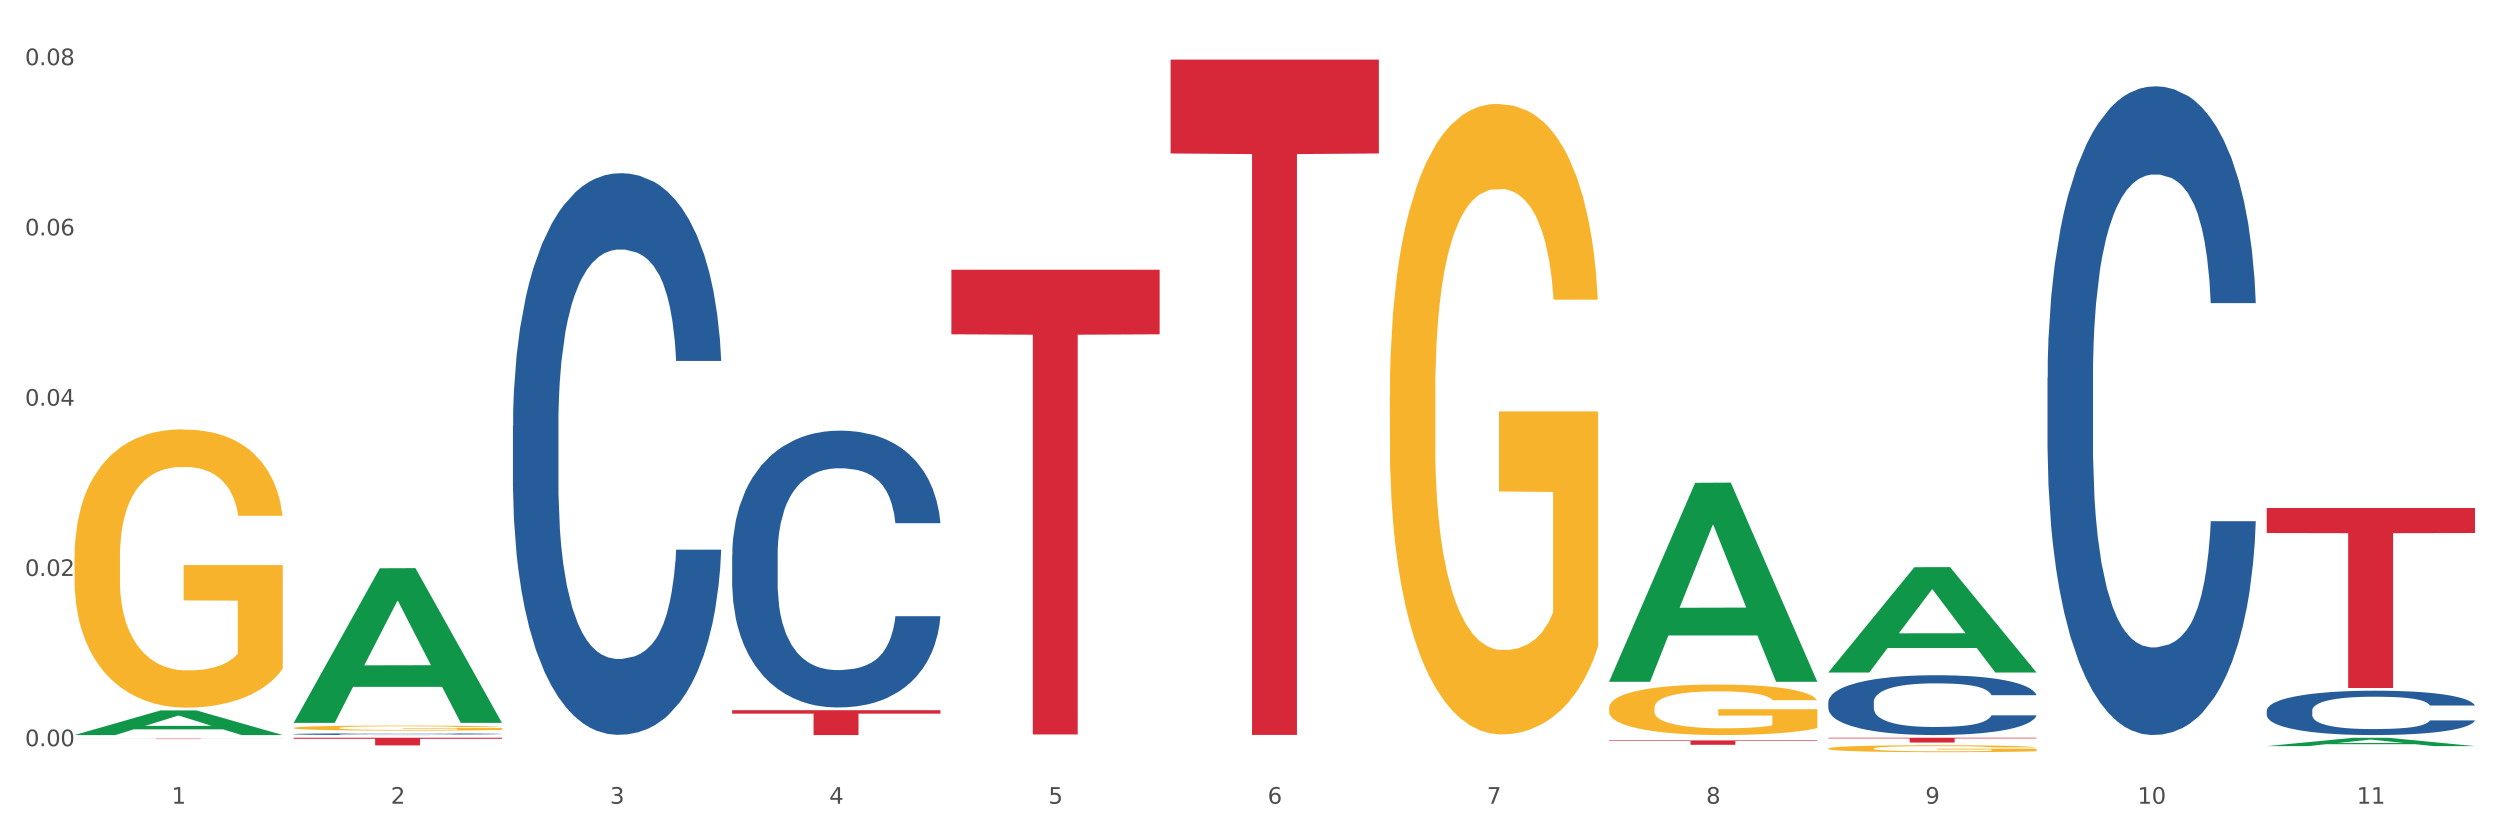 <?xml version="1.0" encoding="utf-8" standalone="no"?>
<!DOCTYPE svg PUBLIC "-//W3C//DTD SVG 1.1//EN"
  "http://www.w3.org/Graphics/SVG/1.1/DTD/svg11.dtd">
<svg xmlns:xlink="http://www.w3.org/1999/xlink" width="1080pt" height="360pt" viewBox="0 0 1080 360" xmlns="http://www.w3.org/2000/svg" version="1.1">
 <rect x="0" y="0" width="1080" height="360" fill="#333333" stroke="none"/>
 <defs>
  <style type="text/css">*{stroke-linejoin: round; stroke-linecap: butt}</style>
 </defs>
 <g id="figure_1">
  <g id="patch_1">
   <path d="M 0 360 
L 1080 360 
L 1080 0 
L 0 0 
z
" style="fill: #ffffff; stroke: #ffffff; stroke-linejoin: miter"/>
  </g>
  <g id="axes_1">
   <g id="matplotlib.axis_1">
    <g id="xtick_1">
     <g id="text_1">
      <!-- 1 -->
      <g style="fill: #4d4d4d" transform="translate(74.106 347.204) scale(0.096 -0.096)">
       <defs>
        <path id="DejaVuSans-31" d="M 794 531 
L 1825 531 
L 1825 4091 
L 703 3866 
L 703 4441 
L 1819 4666 
L 2450 4666 
L 2450 531 
L 3481 531 
L 3481 0 
L 794 0 
L 794 531 
z
" transform="scale(0.016)"/>
       </defs>
       <use xlink:href="#DejaVuSans-31"/>
      </g>
     </g>
    </g>
    <g id="xtick_2">
     <g id="text_2">
      <!-- 2 -->
      <g style="fill: #4d4d4d" transform="translate(168.812 347.204) scale(0.096 -0.096)">
       <defs>
        <path id="DejaVuSans-32" d="M 1228 531 
L 3431 531 
L 3431 0 
L 469 0 
L 469 531 
Q 828 903 1448 1529 
Q 2069 2156 2228 2338 
Q 2531 2678 2651 2914 
Q 2772 3150 2772 3378 
Q 2772 3750 2511 3984 
Q 2250 4219 1831 4219 
Q 1534 4219 1204 4116 
Q 875 4013 500 3803 
L 500 4441 
Q 881 4594 1212 4672 
Q 1544 4750 1819 4750 
Q 2544 4750 2975 4387 
Q 3406 4025 3406 3419 
Q 3406 3131 3298 2873 
Q 3191 2616 2906 2266 
Q 2828 2175 2409 1742 
Q 1991 1309 1228 531 
z
" transform="scale(0.016)"/>
       </defs>
       <use xlink:href="#DejaVuSans-32"/>
      </g>
     </g>
    </g>
    <g id="xtick_3">
     <g id="text_3">
      <!-- 3 -->
      <g style="fill: #4d4d4d" transform="translate(263.517 347.204) scale(0.096 -0.096)">
       <defs>
        <path id="DejaVuSans-33" d="M 2597 2516 
Q 3050 2419 3304 2112 
Q 3559 1806 3559 1356 
Q 3559 666 3084 287 
Q 2609 -91 1734 -91 
Q 1441 -91 1130 -33 
Q 819 25 488 141 
L 488 750 
Q 750 597 1062 519 
Q 1375 441 1716 441 
Q 2309 441 2620 675 
Q 2931 909 2931 1356 
Q 2931 1769 2642 2001 
Q 2353 2234 1838 2234 
L 1294 2234 
L 1294 2753 
L 1863 2753 
Q 2328 2753 2575 2939 
Q 2822 3125 2822 3475 
Q 2822 3834 2567 4026 
Q 2313 4219 1838 4219 
Q 1578 4219 1281 4162 
Q 984 4106 628 3988 
L 628 4550 
Q 988 4650 1302 4700 
Q 1616 4750 1894 4750 
Q 2613 4750 3031 4423 
Q 3450 4097 3450 3541 
Q 3450 3153 3228 2886 
Q 3006 2619 2597 2516 
z
" transform="scale(0.016)"/>
       </defs>
       <use xlink:href="#DejaVuSans-33"/>
      </g>
     </g>
    </g>
    <g id="xtick_4">
     <g id="text_4">
      <!-- 4 -->
      <g style="fill: #4d4d4d" transform="translate(358.223 347.204) scale(0.096 -0.096)">
       <defs>
        <path id="DejaVuSans-34" d="M 2419 4116 
L 825 1625 
L 2419 1625 
L 2419 4116 
z
M 2253 4666 
L 3047 4666 
L 3047 1625 
L 3713 1625 
L 3713 1100 
L 3047 1100 
L 3047 0 
L 2419 0 
L 2419 1100 
L 313 1100 
L 313 1709 
L 2253 4666 
z
" transform="scale(0.016)"/>
       </defs>
       <use xlink:href="#DejaVuSans-34"/>
      </g>
     </g>
    </g>
    <g id="xtick_5">
     <g id="text_5">
      <!-- 5 -->
      <g style="fill: #4d4d4d" transform="translate(452.928 347.204) scale(0.096 -0.096)">
       <defs>
        <path id="DejaVuSans-35" d="M 691 4666 
L 3169 4666 
L 3169 4134 
L 1269 4134 
L 1269 2991 
Q 1406 3038 1543 3061 
Q 1681 3084 1819 3084 
Q 2600 3084 3056 2656 
Q 3513 2228 3513 1497 
Q 3513 744 3044 326 
Q 2575 -91 1722 -91 
Q 1428 -91 1123 -41 
Q 819 9 494 109 
L 494 744 
Q 775 591 1075 516 
Q 1375 441 1709 441 
Q 2250 441 2565 725 
Q 2881 1009 2881 1497 
Q 2881 1984 2565 2268 
Q 2250 2553 1709 2553 
Q 1456 2553 1204 2497 
Q 953 2441 691 2322 
L 691 4666 
z
" transform="scale(0.016)"/>
       </defs>
       <use xlink:href="#DejaVuSans-35"/>
      </g>
     </g>
    </g>
    <g id="xtick_6">
     <g id="text_6">
      <!-- 6 -->
      <g style="fill: #4d4d4d" transform="translate(547.634 347.204) scale(0.096 -0.096)">
       <defs>
        <path id="DejaVuSans-36" d="M 2113 2584 
Q 1688 2584 1439 2293 
Q 1191 2003 1191 1497 
Q 1191 994 1439 701 
Q 1688 409 2113 409 
Q 2538 409 2786 701 
Q 3034 994 3034 1497 
Q 3034 2003 2786 2293 
Q 2538 2584 2113 2584 
z
M 3366 4563 
L 3366 3988 
Q 3128 4100 2886 4159 
Q 2644 4219 2406 4219 
Q 1781 4219 1451 3797 
Q 1122 3375 1075 2522 
Q 1259 2794 1537 2939 
Q 1816 3084 2150 3084 
Q 2853 3084 3261 2657 
Q 3669 2231 3669 1497 
Q 3669 778 3244 343 
Q 2819 -91 2113 -91 
Q 1303 -91 875 529 
Q 447 1150 447 2328 
Q 447 3434 972 4092 
Q 1497 4750 2381 4750 
Q 2619 4750 2861 4703 
Q 3103 4656 3366 4563 
z
" transform="scale(0.016)"/>
       </defs>
       <use xlink:href="#DejaVuSans-36"/>
      </g>
     </g>
    </g>
    <g id="xtick_7">
     <g id="text_7">
      <!-- 7 -->
      <g style="fill: #4d4d4d" transform="translate(642.339 347.204) scale(0.096 -0.096)">
       <defs>
        <path id="DejaVuSans-37" d="M 525 4666 
L 3525 4666 
L 3525 4397 
L 1831 0 
L 1172 0 
L 2766 4134 
L 525 4134 
L 525 4666 
z
" transform="scale(0.016)"/>
       </defs>
       <use xlink:href="#DejaVuSans-37"/>
      </g>
     </g>
    </g>
    <g id="xtick_8">
     <g id="text_8">
      <!-- 8 -->
      <g style="fill: #4d4d4d" transform="translate(737.044 347.204) scale(0.096 -0.096)">
       <defs>
        <path id="DejaVuSans-38" d="M 2034 2216 
Q 1584 2216 1326 1975 
Q 1069 1734 1069 1313 
Q 1069 891 1326 650 
Q 1584 409 2034 409 
Q 2484 409 2743 651 
Q 3003 894 3003 1313 
Q 3003 1734 2745 1975 
Q 2488 2216 2034 2216 
z
M 1403 2484 
Q 997 2584 770 2862 
Q 544 3141 544 3541 
Q 544 4100 942 4425 
Q 1341 4750 2034 4750 
Q 2731 4750 3128 4425 
Q 3525 4100 3525 3541 
Q 3525 3141 3298 2862 
Q 3072 2584 2669 2484 
Q 3125 2378 3379 2068 
Q 3634 1759 3634 1313 
Q 3634 634 3220 271 
Q 2806 -91 2034 -91 
Q 1263 -91 848 271 
Q 434 634 434 1313 
Q 434 1759 690 2068 
Q 947 2378 1403 2484 
z
M 1172 3481 
Q 1172 3119 1398 2916 
Q 1625 2713 2034 2713 
Q 2441 2713 2670 2916 
Q 2900 3119 2900 3481 
Q 2900 3844 2670 4047 
Q 2441 4250 2034 4250 
Q 1625 4250 1398 4047 
Q 1172 3844 1172 3481 
z
" transform="scale(0.016)"/>
       </defs>
       <use xlink:href="#DejaVuSans-38"/>
      </g>
     </g>
    </g>
    <g id="xtick_9">
     <g id="text_9">
      <!-- 9 -->
      <g style="fill: #4d4d4d" transform="translate(831.75 347.204) scale(0.096 -0.096)">
       <defs>
        <path id="DejaVuSans-39" d="M 703 97 
L 703 672 
Q 941 559 1184 500 
Q 1428 441 1663 441 
Q 2288 441 2617 861 
Q 2947 1281 2994 2138 
Q 2813 1869 2534 1725 
Q 2256 1581 1919 1581 
Q 1219 1581 811 2004 
Q 403 2428 403 3163 
Q 403 3881 828 4315 
Q 1253 4750 1959 4750 
Q 2769 4750 3195 4129 
Q 3622 3509 3622 2328 
Q 3622 1225 3098 567 
Q 2575 -91 1691 -91 
Q 1453 -91 1209 -44 
Q 966 3 703 97 
z
M 1959 2075 
Q 2384 2075 2632 2365 
Q 2881 2656 2881 3163 
Q 2881 3666 2632 3958 
Q 2384 4250 1959 4250 
Q 1534 4250 1286 3958 
Q 1038 3666 1038 3163 
Q 1038 2656 1286 2365 
Q 1534 2075 1959 2075 
z
" transform="scale(0.016)"/>
       </defs>
       <use xlink:href="#DejaVuSans-39"/>
      </g>
     </g>
    </g>
    <g id="xtick_10">
     <g id="text_10">
      <!-- 10 -->
      <g style="fill: #4d4d4d" transform="translate(923.401 347.204) scale(0.096 -0.096)">
       <defs>
        <path id="DejaVuSans-30" d="M 2034 4250 
Q 1547 4250 1301 3770 
Q 1056 3291 1056 2328 
Q 1056 1369 1301 889 
Q 1547 409 2034 409 
Q 2525 409 2770 889 
Q 3016 1369 3016 2328 
Q 3016 3291 2770 3770 
Q 2525 4250 2034 4250 
z
M 2034 4750 
Q 2819 4750 3233 4129 
Q 3647 3509 3647 2328 
Q 3647 1150 3233 529 
Q 2819 -91 2034 -91 
Q 1250 -91 836 529 
Q 422 1150 422 2328 
Q 422 3509 836 4129 
Q 1250 4750 2034 4750 
z
" transform="scale(0.016)"/>
       </defs>
       <use xlink:href="#DejaVuSans-31"/>
       <use xlink:href="#DejaVuSans-30" transform="translate(63.623 0)"/>
      </g>
     </g>
    </g>
    <g id="xtick_11">
     <g id="text_11">
      <!-- 11 -->
      <g style="fill: #4d4d4d" transform="translate(1018.107 347.204) scale(0.096 -0.096)">
       <use xlink:href="#DejaVuSans-31"/>
       <use xlink:href="#DejaVuSans-31" transform="translate(63.623 0)"/>
      </g>
     </g>
    </g>
    <g id="xtick_12"/>
    <g id="xtick_13"/>
    <g id="xtick_14"/>
    <g id="xtick_15"/>
    <g id="xtick_16"/>
    <g id="xtick_17"/>
    <g id="xtick_18"/>
    <g id="xtick_19"/>
    <g id="xtick_20"/>
    <g id="xtick_21"/>
   </g>
   <g id="matplotlib.axis_2">
    <g id="ytick_1">
     <g id="text_12">
      <!-- 0.00 -->
      <g style="fill: #4d4d4d" transform="translate(10.8 322.362) scale(0.096 -0.096)">
       <defs>
        <path id="DejaVuSans-2e" d="M 684 794 
L 1344 794 
L 1344 0 
L 684 0 
L 684 794 
z
" transform="scale(0.016)"/>
       </defs>
       <use xlink:href="#DejaVuSans-30"/>
       <use xlink:href="#DejaVuSans-2e" transform="translate(63.623 0)"/>
       <use xlink:href="#DejaVuSans-30" transform="translate(95.41 0)"/>
       <use xlink:href="#DejaVuSans-30" transform="translate(159.033 0)"/>
      </g>
     </g>
    </g>
    <g id="ytick_2">
     <g id="text_13">
      <!-- 0.02 -->
      <g style="fill: #4d4d4d" transform="translate(10.8 248.808) scale(0.096 -0.096)">
       <use xlink:href="#DejaVuSans-30"/>
       <use xlink:href="#DejaVuSans-2e" transform="translate(63.623 0)"/>
       <use xlink:href="#DejaVuSans-30" transform="translate(95.41 0)"/>
       <use xlink:href="#DejaVuSans-32" transform="translate(159.033 0)"/>
      </g>
     </g>
    </g>
    <g id="ytick_3">
     <g id="text_14">
      <!-- 0.04 -->
      <g style="fill: #4d4d4d" transform="translate(10.8 175.254) scale(0.096 -0.096)">
       <use xlink:href="#DejaVuSans-30"/>
       <use xlink:href="#DejaVuSans-2e" transform="translate(63.623 0)"/>
       <use xlink:href="#DejaVuSans-30" transform="translate(95.41 0)"/>
       <use xlink:href="#DejaVuSans-34" transform="translate(159.033 0)"/>
      </g>
     </g>
    </g>
    <g id="ytick_4">
     <g id="text_15">
      <!-- 0.06 -->
      <g style="fill: #4d4d4d" transform="translate(10.8 101.7) scale(0.096 -0.096)">
       <use xlink:href="#DejaVuSans-30"/>
       <use xlink:href="#DejaVuSans-2e" transform="translate(63.623 0)"/>
       <use xlink:href="#DejaVuSans-30" transform="translate(95.41 0)"/>
       <use xlink:href="#DejaVuSans-36" transform="translate(159.033 0)"/>
      </g>
     </g>
    </g>
    <g id="ytick_5">
     <g id="text_16">
      <!-- 0.08 -->
      <g style="fill: #4d4d4d" transform="translate(10.8 28.146) scale(0.096 -0.096)">
       <use xlink:href="#DejaVuSans-30"/>
       <use xlink:href="#DejaVuSans-2e" transform="translate(63.623 0)"/>
       <use xlink:href="#DejaVuSans-30" transform="translate(95.41 0)"/>
       <use xlink:href="#DejaVuSans-38" transform="translate(159.033 0)"/>
      </g>
     </g>
    </g>
    <g id="ytick_6"/>
    <g id="ytick_7"/>
    <g id="ytick_8"/>
    <g id="ytick_9"/>
   </g>
   <g id="PolyCollection_1">
    <path d="M 32.175 317.523 
L 32.268 317.513 
L 69.369 306.892 
L 84.766 306.882 
L 122.145 317.543 
L 104.337 317.543 
L 96.267 315.061 
L 57.96 315.061 
L 57.682 315.101 
L 49.891 317.543 
L 32.175 317.543 
L 32.175 317.523 
L 62.783 313.579 
L 91.444 313.569 
L 77.253 309.154 
L 77.067 309.134 
L 76.882 309.164 
L 62.691 313.569 
L 62.783 313.579 
L 32.175 317.523 
z
" clip-path="url(#p2089c48d44)" style="fill: #109648"/>
    <path d="M 316.291 306.814 
L 406.262 306.814 
L 406.262 308.305 
L 370.871 308.315 
L 370.871 317.543 
L 351.469 317.543 
L 351.469 308.315 
L 316.291 308.305 
L 316.291 306.824 
L 316.291 306.814 
z
" clip-path="url(#p2089c48d44)" style="fill: #d62839"/>
    <path d="M 32.175 241.045 
L 32.281 240.935 
L 32.281 236.983 
L 32.494 233.579 
L 33.556 225.345 
L 35.149 218.538 
L 36.318 214.915 
L 37.486 211.951 
L 38.867 208.987 
L 40.567 205.913 
L 43.647 201.411 
L 45.559 199.106 
L 47.896 196.691 
L 52.145 193.177 
L 55.225 191.201 
L 58.412 189.554 
L 63.617 187.578 
L 67.016 186.7 
L 70.627 186.041 
L 74.983 185.602 
L 78.275 185.492 
L 85.499 185.822 
L 91.659 186.81 
L 94.634 187.578 
L 98.458 188.896 
L 100.476 189.774 
L 103.769 191.53 
L 107.168 193.836 
L 109.505 195.812 
L 113.01 199.545 
L 115.666 203.278 
L 118.109 207.889 
L 119.383 211.073 
L 120.339 214.037 
L 121.189 217.44 
L 122.039 222.82 
L 102.919 222.82 
L 102.175 218.978 
L 101.007 215.354 
L 99.307 211.841 
L 97.82 209.646 
L 95.271 206.901 
L 92.934 205.144 
L 90.491 203.827 
L 87.517 202.729 
L 85.18 202.18 
L 81.887 201.741 
L 75.407 201.851 
L 71.052 202.729 
L 68.078 203.827 
L 66.166 204.815 
L 64.467 205.913 
L 62.555 207.45 
L 60.324 209.755 
L 58.731 211.841 
L 57.137 214.476 
L 55.863 217.111 
L 54.694 220.185 
L 53.738 223.479 
L 52.995 226.882 
L 52.357 231.054 
L 51.826 237.971 
L 51.826 253.012 
L 52.039 256.415 
L 52.57 260.917 
L 53.207 264.32 
L 54.269 268.382 
L 55.225 271.127 
L 57.031 275.079 
L 59.049 278.373 
L 60.643 280.459 
L 62.236 282.215 
L 64.998 284.631 
L 68.078 286.607 
L 70.734 287.815 
L 74.345 288.912 
L 76.788 289.352 
L 78.913 289.571 
L 84.118 289.571 
L 87.835 289.242 
L 91.978 288.473 
L 95.165 287.485 
L 97.82 286.278 
L 100.795 284.301 
L 102.707 282.435 
L 102.707 259.489 
L 79.338 259.38 
L 79.338 244.119 
L 122.145 244.119 
L 122.145 288.912 
L 120.339 291.218 
L 118.321 293.304 
L 116.197 295.17 
L 113.01 297.476 
L 109.186 299.672 
L 105.787 301.209 
L 102.175 302.526 
L 97.927 303.734 
L 92.403 304.832 
L 89.004 305.271 
L 84.755 305.6 
L 79.763 305.71 
L 75.407 305.49 
L 71.159 304.942 
L 66.697 303.953 
L 62.342 302.526 
L 59.049 301.099 
L 55.756 299.342 
L 52.251 297.037 
L 49.489 294.841 
L 47.365 292.865 
L 45.028 290.34 
L 42.479 287.046 
L 40.567 284.082 
L 38.867 281.008 
L 37.061 277.055 
L 35.787 273.652 
L 34.512 269.37 
L 33.768 266.186 
L 32.919 261.246 
L 32.281 254.329 
L 32.175 241.045 
z
" clip-path="url(#p2089c48d44)" style="fill: #f7b32b"/>
    <path d="M 410.997 116.512 
L 500.967 116.512 
L 500.967 144.415 
L 465.576 144.603 
L 465.576 317.294 
L 446.175 317.294 
L 446.175 144.603 
L 410.997 144.415 
L 410.997 116.701 
L 410.997 116.512 
z
" clip-path="url(#p2089c48d44)" style="fill: #d62839"/>
    <path d="M 505.702 25.759 
L 595.673 25.759 
L 595.673 66.299 
L 560.281 66.573 
L 560.281 317.477 
L 540.88 317.477 
L 540.88 66.573 
L 505.702 66.299 
L 505.702 26.033 
L 505.702 25.759 
z
" clip-path="url(#p2089c48d44)" style="fill: #d62839"/>
    <path d="M 695.113 319.858 
L 785.084 319.858 
L 785.084 320.12 
L 749.692 320.122 
L 749.692 321.742 
L 730.291 321.742 
L 730.291 320.122 
L 695.113 320.12 
L 695.113 319.86 
L 695.113 319.858 
z
" clip-path="url(#p2089c48d44)" style="fill: #d62839"/>
    <path d="M 789.819 318.715 
L 879.789 318.715 
L 879.789 319.001 
L 844.398 319.003 
L 844.398 320.776 
L 824.997 320.776 
L 824.997 319.003 
L 789.819 319.001 
L 789.819 318.717 
L 789.819 318.715 
z
" clip-path="url(#p2089c48d44)" style="fill: #d62839"/>
    <path d="M 979.23 219.459 
L 1069.2 219.459 
L 1069.2 230.263 
L 1033.809 230.336 
L 1033.809 297.206 
L 1014.408 297.206 
L 1014.408 230.336 
L 979.23 230.263 
L 979.23 219.532 
L 979.23 219.459 
z
" clip-path="url(#p2089c48d44)" style="fill: #d62839"/>
    <path d="M 126.88 317.133 
L 126.987 317.132 
L 126.987 317.113 
L 127.306 317.087 
L 128.476 317.039 
L 129.965 317.003 
L 132.517 316.961 
L 133.899 316.943 
L 135.707 316.923 
L 139.43 316.891 
L 143.683 316.864 
L 146.661 316.849 
L 148.894 316.84 
L 153.893 316.823 
L 156.764 316.815 
L 159.742 316.809 
L 162.294 316.805 
L 166.548 316.8 
L 169.951 316.798 
L 173.886 316.798 
L 177.183 316.798 
L 181.543 316.801 
L 187.924 316.809 
L 190.37 316.814 
L 193.667 316.822 
L 197.07 316.833 
L 199.835 316.844 
L 203.025 316.859 
L 206.322 316.88 
L 209.513 316.906 
L 211.746 316.93 
L 213.554 316.955 
L 215.149 316.985 
L 216.319 317.019 
L 216.851 317.047 
L 197.389 317.047 
L 196.857 317.022 
L 195.794 316.994 
L 194.73 316.976 
L 193.561 316.961 
L 191.753 316.944 
L 190.157 316.933 
L 187.499 316.92 
L 185.053 316.912 
L 183.032 316.907 
L 180.586 316.903 
L 175.375 316.899 
L 171.653 316.899 
L 169.313 316.9 
L 166.442 316.904 
L 163.996 316.909 
L 161.124 316.917 
L 158.891 316.926 
L 156.658 316.937 
L 155.382 316.945 
L 153.467 316.96 
L 152.191 316.973 
L 150.49 316.994 
L 149.533 317.009 
L 147.831 317.047 
L 147.087 317.076 
L 146.768 317.096 
L 146.555 317.118 
L 146.555 317.224 
L 147.193 317.271 
L 147.725 317.292 
L 148.575 317.315 
L 150.171 317.345 
L 152.51 317.374 
L 154.956 317.395 
L 156.977 317.408 
L 158.891 317.418 
L 160.805 317.425 
L 163.145 317.432 
L 165.059 317.436 
L 167.931 317.44 
L 171.334 317.442 
L 173.993 317.442 
L 179.416 317.439 
L 181.862 317.436 
L 184.202 317.431 
L 186.754 317.423 
L 188.775 317.415 
L 189.945 317.409 
L 191.859 317.396 
L 193.348 317.382 
L 194.624 317.367 
L 195.475 317.353 
L 196.432 317.333 
L 197.176 317.31 
L 197.389 317.297 
L 216.851 317.297 
L 216.425 317.322 
L 215.681 317.346 
L 214.192 317.378 
L 213.022 317.396 
L 211.214 317.419 
L 209.3 317.438 
L 206.641 317.459 
L 204.195 317.474 
L 201.643 317.488 
L 198.878 317.5 
L 193.88 317.517 
L 192.072 317.522 
L 188.243 317.53 
L 185.265 317.535 
L 180.905 317.54 
L 176.439 317.543 
L 171.759 317.543 
L 167.612 317.542 
L 163.039 317.538 
L 160.167 317.534 
L 156.977 317.528 
L 153.255 317.518 
L 149.745 317.506 
L 146.448 317.493 
L 143.364 317.477 
L 140.493 317.459 
L 136.771 317.43 
L 134.006 317.402 
L 131.985 317.375 
L 130.603 317.353 
L 129.22 317.324 
L 128.476 317.304 
L 127.306 317.256 
L 126.88 317.212 
L 126.88 317.133 
z
" clip-path="url(#p2089c48d44)" style="fill: #255c99"/>
    <path d="M 789.819 323.335 
L 789.925 323.332 
L 789.925 323.234 
L 790.138 323.149 
L 791.2 322.943 
L 792.793 322.773 
L 793.962 322.683 
L 795.13 322.609 
L 796.511 322.535 
L 798.21 322.458 
L 801.291 322.345 
L 803.203 322.288 
L 805.54 322.228 
L 809.789 322.14 
L 812.869 322.091 
L 816.056 322.049 
L 821.261 322 
L 824.66 321.978 
L 828.271 321.962 
L 832.626 321.951 
L 835.919 321.948 
L 843.142 321.956 
L 849.303 321.981 
L 852.277 322 
L 856.101 322.033 
L 858.12 322.055 
L 861.413 322.099 
L 864.812 322.156 
L 867.149 322.206 
L 870.654 322.299 
L 873.309 322.392 
L 875.753 322.507 
L 877.027 322.587 
L 877.983 322.661 
L 878.833 322.746 
L 879.683 322.88 
L 860.563 322.88 
L 859.819 322.784 
L 858.651 322.694 
L 856.951 322.606 
L 855.464 322.551 
L 852.915 322.482 
L 850.578 322.439 
L 848.135 322.406 
L 845.161 322.378 
L 842.824 322.365 
L 839.531 322.354 
L 833.051 322.356 
L 828.696 322.378 
L 825.722 322.406 
L 823.81 322.43 
L 822.11 322.458 
L 820.198 322.496 
L 817.968 322.554 
L 816.374 322.606 
L 814.781 322.672 
L 813.506 322.737 
L 812.338 322.814 
L 811.382 322.896 
L 810.638 322.981 
L 810.001 323.086 
L 809.47 323.258 
L 809.47 323.634 
L 809.682 323.719 
L 810.213 323.831 
L 810.851 323.916 
L 811.913 324.018 
L 812.869 324.086 
L 814.675 324.185 
L 816.693 324.267 
L 818.286 324.319 
L 819.88 324.363 
L 822.641 324.423 
L 825.722 324.473 
L 828.377 324.503 
L 831.989 324.53 
L 834.432 324.541 
L 836.557 324.547 
L 841.761 324.547 
L 845.479 324.538 
L 849.622 324.519 
L 852.809 324.494 
L 855.464 324.464 
L 858.438 324.415 
L 860.35 324.368 
L 860.35 323.795 
L 836.981 323.793 
L 836.981 323.412 
L 879.789 323.412 
L 879.789 324.53 
L 877.983 324.588 
L 875.965 324.64 
L 873.841 324.686 
L 870.654 324.744 
L 866.83 324.799 
L 863.431 324.837 
L 859.819 324.87 
L 855.57 324.9 
L 850.047 324.928 
L 846.648 324.939 
L 842.399 324.947 
L 837.406 324.95 
L 833.051 324.944 
L 828.802 324.93 
L 824.341 324.906 
L 819.986 324.87 
L 816.693 324.834 
L 813.4 324.791 
L 809.895 324.733 
L 807.133 324.678 
L 805.009 324.629 
L 802.672 324.566 
L 800.122 324.484 
L 798.21 324.409 
L 796.511 324.333 
L 794.705 324.234 
L 793.43 324.149 
L 792.156 324.042 
L 791.412 323.963 
L 790.562 323.839 
L 789.925 323.667 
L 789.819 323.335 
z
" clip-path="url(#p2089c48d44)" style="fill: #f7b32b"/>
    <path d="M 695.113 305.806 
L 695.22 305.787 
L 695.22 305.069 
L 695.432 304.451 
L 696.494 302.957 
L 698.088 301.721 
L 699.256 301.064 
L 700.424 300.526 
L 701.805 299.988 
L 703.505 299.43 
L 706.585 298.613 
L 708.497 298.194 
L 710.834 297.756 
L 715.083 297.118 
L 718.164 296.76 
L 721.35 296.461 
L 726.555 296.102 
L 729.954 295.943 
L 733.566 295.823 
L 737.921 295.744 
L 741.214 295.724 
L 748.437 295.783 
L 754.598 295.963 
L 757.572 296.102 
L 761.396 296.341 
L 763.414 296.501 
L 766.707 296.82 
L 770.106 297.238 
L 772.443 297.597 
L 775.948 298.274 
L 778.604 298.952 
L 781.047 299.789 
L 782.322 300.366 
L 783.278 300.904 
L 784.128 301.522 
L 784.977 302.499 
L 765.857 302.499 
L 765.114 301.801 
L 763.945 301.144 
L 762.246 300.506 
L 760.759 300.107 
L 758.209 299.609 
L 755.872 299.29 
L 753.429 299.051 
L 750.455 298.852 
L 748.118 298.752 
L 744.825 298.673 
L 738.346 298.693 
L 733.991 298.852 
L 731.016 299.051 
L 729.104 299.231 
L 727.405 299.43 
L 725.493 299.709 
L 723.262 300.127 
L 721.669 300.506 
L 720.076 300.984 
L 718.801 301.462 
L 717.632 302.02 
L 716.676 302.618 
L 715.933 303.236 
L 715.296 303.993 
L 714.764 305.248 
L 714.764 307.978 
L 714.977 308.596 
L 715.508 309.413 
L 716.145 310.031 
L 717.208 310.768 
L 718.164 311.266 
L 719.969 311.984 
L 721.988 312.581 
L 723.581 312.96 
L 725.174 313.279 
L 727.936 313.717 
L 731.016 314.076 
L 733.672 314.295 
L 737.284 314.494 
L 739.727 314.574 
L 741.851 314.614 
L 747.056 314.614 
L 750.774 314.554 
L 754.916 314.415 
L 758.103 314.235 
L 760.759 314.016 
L 763.733 313.658 
L 765.645 313.319 
L 765.645 309.154 
L 742.276 309.134 
L 742.276 306.364 
L 785.084 306.364 
L 785.084 314.494 
L 783.278 314.913 
L 781.26 315.291 
L 779.135 315.63 
L 775.948 316.049 
L 772.124 316.447 
L 768.725 316.726 
L 765.114 316.965 
L 760.865 317.185 
L 755.341 317.384 
L 751.942 317.463 
L 747.693 317.523 
L 742.701 317.543 
L 738.346 317.503 
L 734.097 317.404 
L 729.636 317.224 
L 725.28 316.965 
L 721.988 316.706 
L 718.695 316.387 
L 715.189 315.969 
L 712.428 315.57 
L 710.303 315.212 
L 707.966 314.753 
L 705.417 314.156 
L 703.505 313.618 
L 701.805 313.06 
L 700 312.342 
L 698.725 311.725 
L 697.45 310.947 
L 696.707 310.37 
L 695.857 309.473 
L 695.22 308.218 
L 695.113 305.806 
z
" clip-path="url(#p2089c48d44)" style="fill: #f7b32b"/>
    <path d="M 600.408 170.753 
L 600.514 170.504 
L 600.514 161.548 
L 600.727 153.836 
L 601.789 135.178 
L 603.382 119.753 
L 604.551 111.544 
L 605.719 104.827 
L 607.1 98.11 
L 608.799 91.144 
L 611.88 80.944 
L 613.792 75.72 
L 616.129 70.247 
L 620.378 62.286 
L 623.458 57.808 
L 626.645 54.076 
L 631.85 49.598 
L 635.249 47.608 
L 638.86 46.115 
L 643.215 45.12 
L 646.508 44.871 
L 653.731 45.618 
L 659.892 47.857 
L 662.867 49.598 
L 666.691 52.583 
L 668.709 54.574 
L 672.002 58.554 
L 675.401 63.778 
L 677.738 68.256 
L 681.243 76.715 
L 683.899 85.173 
L 686.342 95.622 
L 687.616 102.837 
L 688.572 109.554 
L 689.422 117.266 
L 690.272 129.456 
L 671.152 129.456 
L 670.408 120.749 
L 669.24 112.539 
L 667.54 104.578 
L 666.053 99.602 
L 663.504 93.383 
L 661.167 89.403 
L 658.724 86.417 
L 655.75 83.929 
L 653.413 82.686 
L 650.12 81.69 
L 643.64 81.939 
L 639.285 83.929 
L 636.311 86.417 
L 634.399 88.656 
L 632.699 91.144 
L 630.787 94.627 
L 628.557 99.851 
L 626.963 104.578 
L 625.37 110.549 
L 624.095 116.519 
L 622.927 123.485 
L 621.971 130.948 
L 621.227 138.661 
L 620.59 148.114 
L 620.059 163.787 
L 620.059 197.87 
L 620.271 205.582 
L 620.803 215.782 
L 621.44 223.494 
L 622.502 232.699 
L 623.458 238.918 
L 625.264 247.874 
L 627.282 255.337 
L 628.875 260.064 
L 630.469 264.045 
L 633.231 269.518 
L 636.311 273.996 
L 638.967 276.732 
L 642.578 279.22 
L 645.021 280.215 
L 647.146 280.713 
L 652.351 280.713 
L 656.068 279.966 
L 660.211 278.225 
L 663.398 275.986 
L 666.053 273.249 
L 669.027 268.771 
L 670.939 264.542 
L 670.939 212.548 
L 647.571 212.299 
L 647.571 177.719 
L 690.378 177.719 
L 690.378 279.22 
L 688.572 284.444 
L 686.554 289.171 
L 684.43 293.4 
L 681.243 298.625 
L 677.419 303.6 
L 674.02 307.083 
L 670.408 310.069 
L 666.159 312.805 
L 660.636 315.293 
L 657.237 316.288 
L 652.988 317.034 
L 647.995 317.283 
L 643.64 316.786 
L 639.391 315.542 
L 634.93 313.303 
L 630.575 310.069 
L 627.282 306.834 
L 623.989 302.854 
L 620.484 297.63 
L 617.722 292.654 
L 615.598 288.176 
L 613.261 282.454 
L 610.711 274.991 
L 608.799 268.274 
L 607.1 261.308 
L 605.294 252.352 
L 604.019 244.64 
L 602.745 234.938 
L 602.001 227.723 
L 601.151 216.528 
L 600.514 200.855 
L 600.408 170.753 
z
" clip-path="url(#p2089c48d44)" style="fill: #f7b32b"/>
    <path d="M 126.88 314.461 
L 126.987 314.459 
L 126.987 314.387 
L 127.199 314.326 
L 128.261 314.178 
L 129.855 314.055 
L 131.023 313.99 
L 132.192 313.936 
L 133.572 313.883 
L 135.272 313.828 
L 138.352 313.747 
L 140.264 313.705 
L 142.601 313.661 
L 146.85 313.598 
L 149.931 313.563 
L 153.117 313.533 
L 158.322 313.497 
L 161.721 313.481 
L 165.333 313.47 
L 169.688 313.462 
L 172.981 313.46 
L 180.204 313.466 
L 186.365 313.483 
L 189.339 313.497 
L 193.163 313.521 
L 195.181 313.537 
L 198.474 313.568 
L 201.873 313.61 
L 204.21 313.646 
L 207.716 313.713 
L 210.371 313.78 
L 212.814 313.863 
L 214.089 313.921 
L 215.045 313.974 
L 215.895 314.035 
L 216.744 314.132 
L 197.624 314.132 
L 196.881 314.063 
L 195.712 313.998 
L 194.013 313.934 
L 192.526 313.895 
L 189.976 313.845 
L 187.64 313.814 
L 185.196 313.79 
L 182.222 313.77 
L 179.885 313.76 
L 176.592 313.752 
L 170.113 313.754 
L 165.758 313.77 
L 162.784 313.79 
L 160.872 313.808 
L 159.172 313.828 
L 157.26 313.855 
L 155.029 313.897 
L 153.436 313.934 
L 151.843 313.982 
L 150.568 314.029 
L 149.4 314.085 
L 148.444 314.144 
L 147.7 314.205 
L 147.063 314.281 
L 146.532 314.405 
L 146.532 314.676 
L 146.744 314.738 
L 147.275 314.819 
L 147.912 314.88 
L 148.975 314.953 
L 149.931 315.003 
L 151.736 315.074 
L 153.755 315.133 
L 155.348 315.171 
L 156.941 315.202 
L 159.703 315.246 
L 162.784 315.281 
L 165.439 315.303 
L 169.051 315.323 
L 171.494 315.331 
L 173.618 315.335 
L 178.823 315.335 
L 182.541 315.329 
L 186.684 315.315 
L 189.87 315.297 
L 192.526 315.276 
L 195.5 315.24 
L 197.412 315.206 
L 197.412 314.793 
L 174.043 314.791 
L 174.043 314.516 
L 216.851 314.516 
L 216.851 315.323 
L 215.045 315.365 
L 213.027 315.402 
L 210.902 315.436 
L 207.716 315.477 
L 203.892 315.517 
L 200.492 315.545 
L 196.881 315.568 
L 192.632 315.59 
L 187.108 315.61 
L 183.709 315.618 
L 179.46 315.624 
L 174.468 315.626 
L 170.113 315.622 
L 165.864 315.612 
L 161.403 315.594 
L 157.048 315.568 
L 153.755 315.543 
L 150.462 315.511 
L 146.956 315.469 
L 144.195 315.43 
L 142.07 315.394 
L 139.733 315.349 
L 137.184 315.289 
L 135.272 315.236 
L 133.572 315.181 
L 131.767 315.109 
L 130.492 315.048 
L 129.217 314.971 
L 128.474 314.914 
L 127.624 314.825 
L 126.987 314.7 
L 126.88 314.461 
z
" clip-path="url(#p2089c48d44)" style="fill: #f7b32b"/>
    <path d="M 979.23 306.989 
L 979.336 306.971 
L 979.336 306.481 
L 979.655 305.816 
L 980.825 304.591 
L 982.314 303.663 
L 984.866 302.578 
L 986.249 302.123 
L 988.057 301.616 
L 991.779 300.793 
L 996.033 300.093 
L 999.01 299.708 
L 1001.244 299.463 
L 1006.242 299.025 
L 1009.114 298.833 
L 1012.091 298.675 
L 1014.644 298.57 
L 1018.898 298.448 
L 1022.301 298.395 
L 1026.236 298.378 
L 1029.532 298.395 
L 1033.893 298.465 
L 1040.273 298.675 
L 1042.719 298.798 
L 1046.016 299.008 
L 1049.419 299.288 
L 1052.184 299.568 
L 1055.375 299.97 
L 1058.672 300.495 
L 1061.862 301.161 
L 1064.095 301.773 
L 1065.903 302.421 
L 1067.498 303.208 
L 1068.668 304.066 
L 1069.2 304.784 
L 1049.738 304.784 
L 1049.207 304.136 
L 1048.143 303.436 
L 1047.08 302.963 
L 1045.91 302.578 
L 1044.102 302.141 
L 1042.507 301.861 
L 1039.848 301.528 
L 1037.402 301.318 
L 1035.381 301.196 
L 1032.935 301.091 
L 1027.724 300.986 
L 1024.002 300.986 
L 1021.663 301.021 
L 1018.791 301.108 
L 1016.345 301.231 
L 1013.474 301.441 
L 1011.24 301.668 
L 1009.007 301.966 
L 1007.731 302.176 
L 1005.817 302.561 
L 1004.541 302.876 
L 1002.839 303.418 
L 1001.882 303.803 
L 1000.18 304.801 
L 999.436 305.536 
L 999.117 306.044 
L 998.904 306.604 
L 998.904 309.334 
L 999.542 310.56 
L 1000.074 311.085 
L 1000.925 311.68 
L 1002.52 312.45 
L 1004.86 313.202 
L 1007.306 313.745 
L 1009.326 314.078 
L 1011.24 314.323 
L 1013.155 314.515 
L 1015.494 314.69 
L 1017.409 314.795 
L 1020.28 314.9 
L 1023.683 314.953 
L 1026.342 314.953 
L 1031.766 314.865 
L 1034.212 314.778 
L 1036.551 314.655 
L 1039.104 314.463 
L 1041.124 314.253 
L 1042.294 314.095 
L 1044.208 313.763 
L 1045.697 313.413 
L 1046.973 313.01 
L 1047.824 312.66 
L 1048.781 312.135 
L 1049.526 311.54 
L 1049.738 311.225 
L 1069.2 311.225 
L 1068.775 311.855 
L 1068.03 312.467 
L 1066.541 313.29 
L 1065.371 313.763 
L 1063.564 314.34 
L 1061.649 314.83 
L 1058.991 315.373 
L 1056.545 315.775 
L 1053.992 316.125 
L 1051.227 316.441 
L 1046.229 316.878 
L 1044.421 317.001 
L 1040.592 317.211 
L 1037.615 317.333 
L 1033.254 317.456 
L 1028.788 317.526 
L 1024.109 317.543 
L 1019.961 317.508 
L 1015.388 317.403 
L 1012.517 317.298 
L 1009.326 317.141 
L 1005.604 316.896 
L 1002.095 316.598 
L 998.798 316.248 
L 995.714 315.845 
L 992.842 315.39 
L 989.12 314.638 
L 986.355 313.903 
L 984.334 313.22 
L 982.952 312.642 
L 981.569 311.907 
L 980.825 311.4 
L 979.655 310.175 
L 979.23 309.037 
L 979.23 306.989 
z
" clip-path="url(#p2089c48d44)" style="fill: #255c99"/>
    <path d="M 884.524 163.206 
L 884.631 162.951 
L 884.631 155.784 
L 884.95 146.058 
L 886.12 128.142 
L 887.608 114.576 
L 890.161 98.708 
L 891.543 92.053 
L 893.351 84.63 
L 897.073 72.601 
L 901.327 62.363 
L 904.305 56.732 
L 906.538 53.149 
L 911.537 46.75 
L 914.408 43.935 
L 917.386 41.631 
L 919.938 40.095 
L 924.192 38.304 
L 927.595 37.536 
L 931.53 37.28 
L 934.827 37.536 
L 939.187 38.56 
L 945.568 41.631 
L 948.014 43.423 
L 951.311 46.494 
L 954.714 50.589 
L 957.479 54.684 
L 960.669 60.571 
L 963.966 68.25 
L 967.157 77.976 
L 969.39 86.934 
L 971.198 96.404 
L 972.793 107.922 
L 973.963 120.463 
L 974.495 130.957 
L 955.033 130.957 
L 954.501 121.487 
L 953.438 111.249 
L 952.374 104.338 
L 951.204 98.708 
L 949.396 92.309 
L 947.801 88.214 
L 945.143 83.351 
L 942.697 80.279 
L 940.676 78.488 
L 938.23 76.952 
L 933.019 75.416 
L 929.297 75.416 
L 926.957 75.928 
L 924.086 77.208 
L 921.64 79 
L 918.768 82.071 
L 916.535 85.398 
L 914.302 89.749 
L 913.026 92.821 
L 911.111 98.452 
L 909.835 103.059 
L 908.134 110.993 
L 907.176 116.624 
L 905.475 131.213 
L 904.73 141.963 
L 904.411 149.385 
L 904.199 157.576 
L 904.199 197.504 
L 904.837 215.42 
L 905.368 223.098 
L 906.219 231.801 
L 907.814 243.062 
L 910.154 254.068 
L 912.6 262.002 
L 914.621 266.865 
L 916.535 270.449 
L 918.449 273.264 
L 920.789 275.824 
L 922.703 277.359 
L 925.575 278.895 
L 928.978 279.663 
L 931.636 279.663 
L 937.06 278.383 
L 939.506 277.103 
L 941.846 275.312 
L 944.398 272.496 
L 946.419 269.425 
L 947.589 267.121 
L 949.503 262.258 
L 950.992 257.139 
L 952.268 251.253 
L 953.119 246.134 
L 954.076 238.455 
L 954.82 229.753 
L 955.033 225.146 
L 974.495 225.146 
L 974.069 234.36 
L 973.325 243.318 
L 971.836 255.348 
L 970.666 262.258 
L 968.858 270.705 
L 966.944 277.871 
L 964.285 285.806 
L 961.839 291.692 
L 959.287 296.811 
L 956.522 301.418 
L 951.523 307.817 
L 949.715 309.609 
L 945.887 312.68 
L 942.909 314.472 
L 938.549 316.263 
L 934.082 317.287 
L 929.403 317.543 
L 925.256 317.031 
L 920.683 315.496 
L 917.811 313.96 
L 914.621 311.656 
L 910.899 308.073 
L 907.389 303.722 
L 904.092 298.603 
L 901.008 292.716 
L 898.137 286.062 
L 894.415 275.056 
L 891.65 264.306 
L 889.629 254.324 
L 888.246 245.878 
L 886.864 235.128 
L 886.12 227.705 
L 884.95 209.789 
L 884.524 193.152 
L 884.524 163.206 
z
" clip-path="url(#p2089c48d44)" style="fill: #255c99"/>
    <path d="M 789.819 303.311 
L 789.925 303.288 
L 789.925 302.627 
L 790.244 301.73 
L 791.414 300.078 
L 792.903 298.827 
L 795.455 297.364 
L 796.838 296.75 
L 798.646 296.066 
L 802.368 294.956 
L 806.622 294.012 
L 809.6 293.493 
L 811.833 293.163 
L 816.831 292.573 
L 819.703 292.313 
L 822.68 292.101 
L 825.233 291.959 
L 829.487 291.794 
L 832.89 291.723 
L 836.825 291.699 
L 840.121 291.723 
L 844.482 291.817 
L 850.862 292.101 
L 853.308 292.266 
L 856.605 292.549 
L 860.008 292.927 
L 862.773 293.304 
L 865.964 293.847 
L 869.261 294.555 
L 872.451 295.452 
L 874.684 296.278 
L 876.492 297.151 
L 878.087 298.213 
L 879.257 299.37 
L 879.789 300.338 
L 860.327 300.338 
L 859.796 299.464 
L 858.732 298.52 
L 857.669 297.883 
L 856.499 297.364 
L 854.691 296.774 
L 853.096 296.396 
L 850.437 295.948 
L 847.991 295.664 
L 845.97 295.499 
L 843.524 295.358 
L 838.313 295.216 
L 834.591 295.216 
L 832.252 295.263 
L 829.38 295.381 
L 826.934 295.546 
L 824.063 295.83 
L 821.83 296.136 
L 819.596 296.538 
L 818.32 296.821 
L 816.406 297.34 
L 815.13 297.765 
L 813.428 298.497 
L 812.471 299.016 
L 810.769 300.361 
L 810.025 301.352 
L 809.706 302.037 
L 809.493 302.792 
L 809.493 306.474 
L 810.131 308.126 
L 810.663 308.834 
L 811.514 309.637 
L 813.109 310.675 
L 815.449 311.69 
L 817.895 312.422 
L 819.915 312.87 
L 821.83 313.2 
L 823.744 313.46 
L 826.083 313.696 
L 827.998 313.838 
L 830.869 313.979 
L 834.272 314.05 
L 836.931 314.05 
L 842.355 313.932 
L 844.801 313.814 
L 847.14 313.649 
L 849.693 313.389 
L 851.713 313.106 
L 852.883 312.894 
L 854.797 312.445 
L 856.286 311.973 
L 857.562 311.43 
L 858.413 310.958 
L 859.37 310.25 
L 860.115 309.448 
L 860.327 309.023 
L 879.789 309.023 
L 879.364 309.873 
L 878.619 310.699 
L 877.13 311.808 
L 875.961 312.445 
L 874.153 313.224 
L 872.238 313.885 
L 869.58 314.617 
L 867.134 315.159 
L 864.581 315.631 
L 861.816 316.056 
L 856.818 316.646 
L 855.01 316.812 
L 851.181 317.095 
L 848.204 317.26 
L 843.843 317.425 
L 839.377 317.52 
L 834.698 317.543 
L 830.55 317.496 
L 825.977 317.354 
L 823.106 317.213 
L 819.915 317 
L 816.193 316.67 
L 812.684 316.269 
L 809.387 315.797 
L 806.303 315.254 
L 803.431 314.64 
L 799.709 313.625 
L 796.944 312.634 
L 794.924 311.714 
L 793.541 310.935 
L 792.158 309.943 
L 791.414 309.259 
L 790.244 307.607 
L 789.819 306.073 
L 789.819 303.311 
z
" clip-path="url(#p2089c48d44)" style="fill: #255c99"/>
    <path d="M 316.291 239.775 
L 316.398 239.666 
L 316.398 236.608 
L 316.717 232.457 
L 317.887 224.811 
L 319.376 219.021 
L 321.928 212.249 
L 323.31 209.409 
L 325.118 206.241 
L 328.84 201.107 
L 333.094 196.738 
L 336.072 194.335 
L 338.305 192.806 
L 343.304 190.075 
L 346.175 188.874 
L 349.153 187.89 
L 351.705 187.235 
L 355.959 186.47 
L 359.362 186.143 
L 363.297 186.034 
L 366.594 186.143 
L 370.954 186.58 
L 377.335 187.89 
L 379.781 188.655 
L 383.078 189.966 
L 386.481 191.714 
L 389.246 193.461 
L 392.436 195.974 
L 395.733 199.251 
L 398.924 203.401 
L 401.157 207.224 
L 402.965 211.266 
L 404.56 216.181 
L 405.73 221.534 
L 406.262 226.012 
L 386.8 226.012 
L 386.268 221.971 
L 385.205 217.601 
L 384.141 214.652 
L 382.971 212.249 
L 381.164 209.518 
L 379.568 207.771 
L 376.91 205.695 
L 374.464 204.384 
L 372.443 203.62 
L 369.997 202.964 
L 364.786 202.309 
L 361.064 202.309 
L 358.724 202.527 
L 355.853 203.074 
L 353.407 203.838 
L 350.535 205.149 
L 348.302 206.569 
L 346.069 208.426 
L 344.793 209.737 
L 342.878 212.14 
L 341.602 214.106 
L 339.901 217.492 
L 338.944 219.895 
L 337.242 226.121 
L 336.498 230.709 
L 336.178 233.877 
L 335.966 237.372 
L 335.966 254.412 
L 336.604 262.059 
L 337.136 265.336 
L 337.986 269.049 
L 339.582 273.856 
L 341.921 278.553 
L 344.367 281.939 
L 346.388 284.014 
L 348.302 285.543 
L 350.216 286.745 
L 352.556 287.837 
L 354.47 288.493 
L 357.342 289.148 
L 360.745 289.476 
L 363.403 289.476 
L 368.827 288.93 
L 371.273 288.383 
L 373.613 287.619 
L 376.165 286.417 
L 378.186 285.107 
L 379.356 284.123 
L 381.27 282.048 
L 382.759 279.863 
L 384.035 277.351 
L 384.886 275.166 
L 385.843 271.89 
L 386.587 268.176 
L 386.8 266.209 
L 406.262 266.209 
L 405.836 270.142 
L 405.092 273.965 
L 403.603 279.099 
L 402.433 282.048 
L 400.625 285.653 
L 398.711 288.711 
L 396.052 292.097 
L 393.606 294.61 
L 391.054 296.794 
L 388.289 298.76 
L 383.291 301.491 
L 381.483 302.256 
L 377.654 303.567 
L 374.676 304.331 
L 370.316 305.096 
L 365.849 305.533 
L 361.17 305.642 
L 357.023 305.424 
L 352.45 304.768 
L 349.578 304.113 
L 346.388 303.13 
L 342.666 301.6 
L 339.156 299.744 
L 335.859 297.559 
L 332.775 295.047 
L 329.904 292.207 
L 326.182 287.51 
L 323.417 282.922 
L 321.396 278.662 
L 320.014 275.057 
L 318.631 270.469 
L 317.887 267.302 
L 316.717 259.656 
L 316.291 252.556 
L 316.291 239.775 
z
" clip-path="url(#p2089c48d44)" style="fill: #255c99"/>
    <path d="M 221.586 183.837 
L 221.692 183.615 
L 221.692 177.41 
L 222.011 168.99 
L 223.181 153.478 
L 224.67 141.733 
L 227.222 127.994 
L 228.605 122.232 
L 230.413 115.806 
L 234.135 105.391 
L 238.389 96.527 
L 241.367 91.651 
L 243.6 88.549 
L 248.598 83.009 
L 251.47 80.572 
L 254.447 78.577 
L 257 77.248 
L 261.254 75.696 
L 264.657 75.032 
L 268.592 74.81 
L 271.888 75.032 
L 276.249 75.918 
L 282.63 78.577 
L 285.076 80.128 
L 288.372 82.788 
L 291.775 86.333 
L 294.541 89.879 
L 297.731 94.975 
L 301.028 101.623 
L 304.218 110.044 
L 306.451 117.8 
L 308.259 125.999 
L 309.855 135.971 
L 311.024 146.83 
L 311.556 155.915 
L 292.095 155.915 
L 291.563 147.716 
L 290.499 138.852 
L 289.436 132.869 
L 288.266 127.994 
L 286.458 122.454 
L 284.863 118.908 
L 282.204 114.698 
L 279.758 112.039 
L 277.738 110.487 
L 275.292 109.158 
L 270.081 107.828 
L 266.358 107.828 
L 264.019 108.271 
L 261.147 109.379 
L 258.701 110.931 
L 255.83 113.59 
L 253.597 116.471 
L 251.363 120.238 
L 250.087 122.897 
L 248.173 127.772 
L 246.897 131.761 
L 245.195 138.63 
L 244.238 143.506 
L 242.536 156.137 
L 241.792 165.444 
L 241.473 171.87 
L 241.26 178.962 
L 241.26 213.531 
L 241.898 229.043 
L 242.43 235.691 
L 243.281 243.225 
L 244.876 252.976 
L 247.216 262.504 
L 249.662 269.374 
L 251.682 273.584 
L 253.597 276.687 
L 255.511 279.124 
L 257.851 281.34 
L 259.765 282.67 
L 262.636 284 
L 266.039 284.664 
L 268.698 284.664 
L 274.122 283.556 
L 276.568 282.448 
L 278.907 280.897 
L 281.46 278.46 
L 283.48 275.8 
L 284.65 273.806 
L 286.564 269.596 
L 288.053 265.164 
L 289.329 260.067 
L 290.18 255.635 
L 291.137 248.987 
L 291.882 241.453 
L 292.095 237.464 
L 311.556 237.464 
L 311.131 245.441 
L 310.386 253.197 
L 308.897 263.612 
L 307.728 269.596 
L 305.92 276.908 
L 304.005 283.113 
L 301.347 289.983 
L 298.901 295.08 
L 296.348 299.511 
L 293.583 303.5 
L 288.585 309.04 
L 286.777 310.591 
L 282.949 313.251 
L 279.971 314.802 
L 275.611 316.353 
L 271.144 317.239 
L 266.465 317.461 
L 262.317 317.018 
L 257.744 315.688 
L 254.873 314.359 
L 251.682 312.364 
L 247.96 309.262 
L 244.451 305.495 
L 241.154 301.063 
L 238.07 295.966 
L 235.198 290.204 
L 231.476 280.676 
L 228.711 271.368 
L 226.691 262.726 
L 225.308 255.413 
L 223.926 246.106 
L 223.181 239.68 
L 222.011 224.168 
L 221.586 209.764 
L 221.586 183.837 
z
" clip-path="url(#p2089c48d44)" style="fill: #255c99"/>
    <path d="M 979.23 322.322 
L 979.323 322.319 
L 1016.424 318.736 
L 1031.821 318.733 
L 1069.2 322.329 
L 1051.391 322.329 
L 1043.322 321.492 
L 1005.015 321.492 
L 1004.737 321.505 
L 996.946 322.329 
L 979.23 322.329 
L 979.23 322.322 
L 1009.838 320.992 
L 1038.499 320.988 
L 1024.308 319.499 
L 1024.122 319.493 
L 1023.937 319.503 
L 1009.745 320.988 
L 1009.838 320.992 
L 979.23 322.322 
z
" clip-path="url(#p2089c48d44)" style="fill: #109648"/>
    <path d="M 789.819 290.442 
L 789.912 290.399 
L 827.013 245.027 
L 842.41 244.984 
L 879.789 290.527 
L 861.981 290.527 
L 853.911 279.922 
L 815.604 279.922 
L 815.326 280.093 
L 807.535 290.527 
L 789.819 290.527 
L 789.819 290.442 
L 820.427 273.593 
L 849.088 273.55 
L 834.897 254.691 
L 834.711 254.606 
L 834.526 254.734 
L 820.335 273.55 
L 820.427 273.593 
L 789.819 290.442 
z
" clip-path="url(#p2089c48d44)" style="fill: #109648"/>
    <path d="M 695.113 294.39 
L 695.206 294.309 
L 732.307 208.568 
L 747.704 208.487 
L 785.084 294.552 
L 767.275 294.552 
L 759.206 274.51 
L 720.899 274.51 
L 720.62 274.834 
L 712.829 294.552 
L 695.113 294.552 
L 695.113 294.39 
L 725.722 262.55 
L 754.382 262.47 
L 740.191 226.832 
L 740.006 226.67 
L 739.82 226.912 
L 725.629 262.47 
L 725.722 262.55 
L 695.113 294.39 
z
" clip-path="url(#p2089c48d44)" style="fill: #109648"/>
    <path d="M 126.88 312.162 
L 126.973 312.1 
L 164.074 245.493 
L 179.471 245.43 
L 216.851 312.288 
L 199.042 312.288 
L 190.973 296.719 
L 152.666 296.719 
L 152.387 296.97 
L 144.596 312.288 
L 126.88 312.288 
L 126.88 312.162 
L 157.489 287.428 
L 186.15 287.365 
L 171.958 259.68 
L 171.773 259.555 
L 171.587 259.743 
L 157.396 287.365 
L 157.489 287.428 
L 126.88 312.162 
z
" clip-path="url(#p2089c48d44)" style="fill: #109648"/>
    <path d="M 126.88 318.715 
L 216.851 318.715 
L 216.851 319.172 
L 181.46 319.175 
L 181.46 322.002 
L 162.058 322.002 
L 162.058 319.175 
L 126.88 319.172 
L 126.88 318.718 
L 126.88 318.715 
z
" clip-path="url(#p2089c48d44)" style="fill: #d62839"/>
    <path d="M 32.175 319.108 
L 122.145 319.108 
L 122.145 319.133 
L 86.754 319.134 
L 86.754 319.289 
L 67.353 319.289 
L 67.353 319.134 
L 32.175 319.133 
L 32.175 319.109 
L 32.175 319.108 
z
" clip-path="url(#p2089c48d44)" style="fill: #d62839"/>
   </g>
  </g>
 </g>
 <defs>
  <clipPath id="p2089c48d44">
   <rect x="32.175" y="10.8" width="1037.025" height="329.109"/>
  </clipPath>
 </defs>
</svg>
